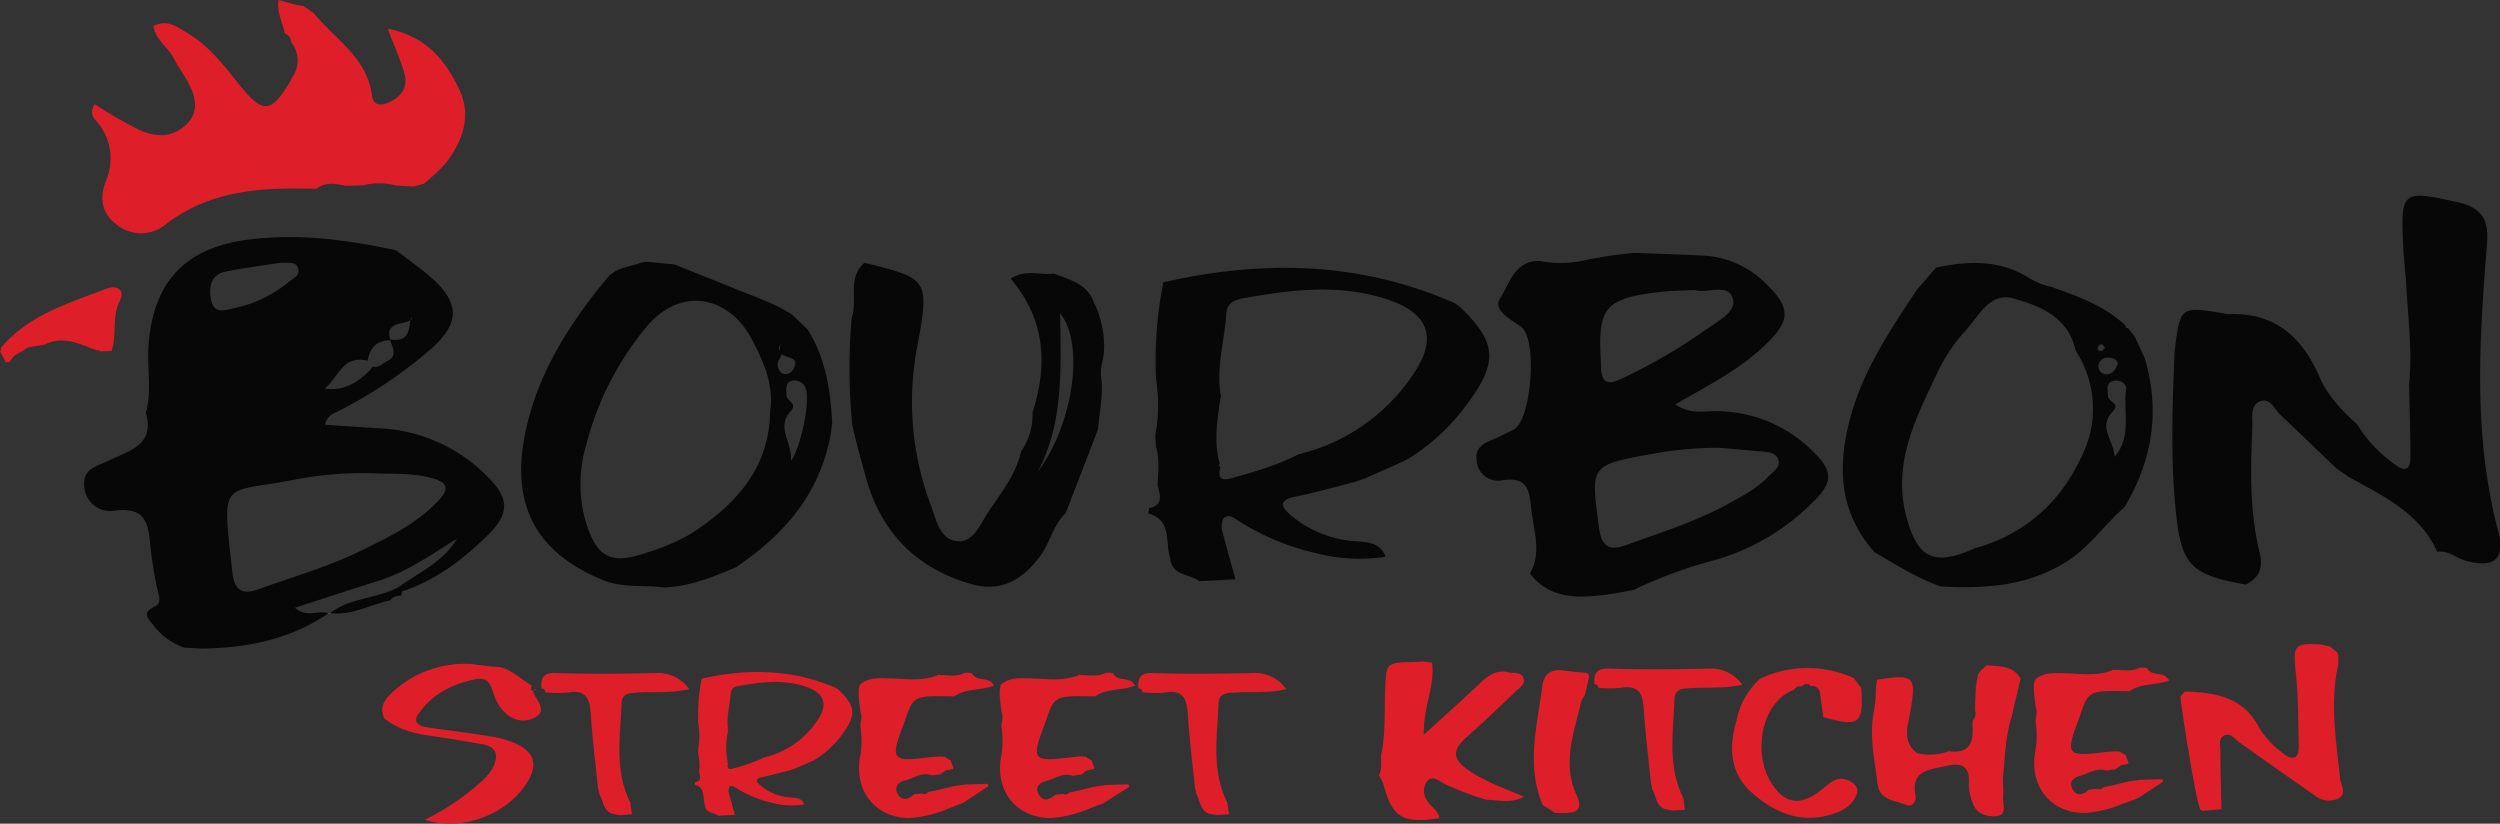 <svg id="Layer_1" data-name="Layer 1" xmlns="http://www.w3.org/2000/svg" viewBox="0 0 448.24 147.68"><rect x="0" y="0" width="448.24" height="147.68" fill="#333333" stroke="none"/><path d="M56.33,2.45c3.8,4.64,9.51,7.9,10.36,14.67.22,1.74,1.48,1.93,3,1.25,2.25-1,3.49-2.71,2.84-5.12s-1.81-4.89-3-8.11C76.53,6.51,80,11,82.42,16.22c2.13,4.58.53,9.09-2.47,13A35.22,35.22,0,0,1,76,32.94l-1.85.52-3.27-.23a11.43,11.43,0,0,0-5.75,0l-3.29.07c-1.77-.41-3.53-.67-5.12.55-9.6-.28-19,.17-27.07,6.42a6.91,6.91,0,0,1-8.84-.09c-2.72-2-2.91-4.9-1.86-7.66a10.07,10.07,0,0,0-1.91-11.07A2.11,2.11,0,0,1,17,18.7a83.71,83.71,0,0,0,7.94,4.58c2.82,1.28,5.8,1.53,8.38-.88,2.22-2.08,1.91-4.51.79-6.88-.84-1.8-2.11-3.38-3-5.14-1.05-2-3.24-3.28-3.6-5.71,2.62-1.32,4.42.27,6.19,1.32,3.79,2.25,6.42,5.72,9.13,9.1,4.38,5.48,5.8,5.3,9.45-.91l-.06-.06a5.27,5.27,0,0,0,0-6.55A1.72,1.72,0,0,0,51.07,6c-.39-2-1.51-3.86-1.1-6l3,.84,1.42.25L56.1,2.22Z" style="fill:#de1f29"/><path d="M402.66,104.81c-10.32-1.82-11.74-3.54-12.71-14.9-.77-9-.42-17.94-.05-26.91,1-8.13,1-8.13,9-6.77a2.84,2.84,0,0,0,.49.1c8.37-.39,13.38,4,16.53,11.34,1.45,3.36,4.05,6,6.74,8.46a24.35,24.35,0,0,0,6.79,7.18c1.72,1.32,2.76.9,2.73-1.37,0-4.31-.16-8.63-.24-13,.62-6-.2-11.93-.51-17.89-.12-2.16-.41-4.3-.52-6.46-.55-10.47-.3-10.59,9.9-8.29,4.23,1,5.45,3.14,5.1,7.45-1.4,17.2-2.51,34.43,2,51.45,1.33,5-.68,6.73-5.76,5.35-1.74-.47-3.17-1.92-5.15-1.61-3.19-7-9.71-10-15.86-13.41L418.92,84c-3.33-3.19-6.63-6.4-10-9.56-1.13-1-1.87-3.32-3.82-2.42-1.7.78-1.19,2.93-1.26,4.52-.33,7.45-.52,15,1.24,22.23C405.82,101.82,405.18,103.5,402.66,104.81Z" style="fill:#070707"/><path d="M367.78,51.42c4.73,1.73,9.52,3.35,13.3,6.93l.09.4.4.11c.41.52.82,1,1.22,1.57.58,1.24,1.15,2.49,1.73,3.73,2.84,9.47,1.42,18.37-3.61,26.78-3.61,3.14-6.32,7.23-10.46,9.8-6.93,4.37-14.63,4.85-22.51,4.4-4.24-1.5-8-3.86-11.86-6.15-6.39-7.22-6.7-15.44-4.28-24.27,2.32-8.48,7.14-15.58,11.88-22.76L347.11,48c5.74-1.28,11.38-1.43,16.61,1.78A11.53,11.53,0,0,0,367.78,51.42Zm4.38,11.46c-1.3-6-6.28-8-11.15-9.37-4.23-1.18-6.2,3.13-8.54,5.7a30.35,30.35,0,0,0-5,7.39c-3.88,8.21-8.22,16.4-5.68,26,2,7.55,5,9,12.29,5.7,9-2.48,15.39-8.28,19.2-16.57A19,19,0,0,0,372.16,62.88Zm7,19c3.13-3.66,1.47-8.07,2.05-12.08.14-1-1.1-1.74-2.16-1.53-1.59.31-1.14,1.67-1.09,2.76s2.29,1.26.85,2.76C376.08,76.57,379.06,79.11,379.13,81.84Zm.6-16.59c-.26-1-1-1.18-1.88-1.16a1.57,1.57,0,0,0-1.64,1.47,1.46,1.46,0,0,0,1.55,1.52C378.86,67,379.36,66.16,379.73,65.25Zm-2.31-2.9c-.22-.24-.38-.56-.62-.65a.77.77,0,0,0-.65.35c-.19.53,0,.92.65.82C377,62.84,377.21,62.54,377.42,62.35Z" style="fill:#070707"/><path d="M59,110l.12-.08-.21,0Z" style="fill:#f8f4f9"/><path d="M87.15,85.2A29,29,0,0,0,68,76.79c-3.21-.18-6.41-.41-9.73-.63.44-1.85,1.72-2.07,2.66-2.58A81.67,81.67,0,0,0,77.39,62.47c4.93-4.44,5.08-8,.26-12.4-2.08-1.88-4.42-3.48-6.64-5.2-8.47-1.81-17-3-25.69-2-11.88,1.3-17.86,7.34-18.71,19.23-.25,4,.65,8-.45,11.92,1.64,5.82-3,6.77-6.61,8.55-2,1-4.69,1.32-4.45,4.49a4.67,4.67,0,0,0,5.48,4.49c6.38-.85,6,3.5,6.51,7.41a68.09,68.09,0,0,0,1.16,6.83c.29,1.19.77,2.36-.57,3-2.28,1.1-1.21,2.06-.17,3.32a11.8,11.8,0,0,0,5.5,4l3,.17c8.18-.08,16-1.59,22.87-6.31-1.77-.68-3.8.91-6-1,5.24-1.7,10.15-3.32,15.07-4.87,5.14-1.62,9.44-4.71,14-7.53-2.47,4.17-6.83,6.06-10.53,8.72-3.89,2.06-8.63,1.87-12.25,4.64,3.84.47,7.18-1.52,10.76-2.28a2.19,2.19,0,0,1,2-.83,3.58,3.58,0,0,0,.15-.78c6.11-2,11.13-5.86,15.59-10.31C91.58,91.86,91.16,89.05,87.15,85.2ZM65.92,64.68a.09.09,0,0,1,0-.05,1.34,1.34,0,0,1-.06-.12l.08,0c.43-2.18,1.64-3.47,4-3.51l-.06-.13H70c-1.12-3.23,2.59-2.67,3.6-3.46a1.24,1.24,0,0,1,.24-.58.57.57,0,0,1-.24.58c-.32,1.36-.07,4-3.6,3.46,0,0,0,.07,0,.12h-.09c.56,1.33,1.3,2.86-.39,3.7-.71.35-1.76,1.44-2.69,1a3.23,3.23,0,0,1-.64.83c-2.14,2.12-4.61,3.64-8,3.16C60.63,67.8,61.4,63.56,65.92,64.68Zm-28.09-11c-.44-2.29,0-4.45,2.69-5,3.39-.69,6.83-1.1,9.82-1.57,1.4.05,2.61-.25,3.06.86.58,1.43-.85,1.91-1.66,2.61a22.26,22.26,0,0,1-9.68,4.65C40.17,55.69,38.35,56.35,37.83,53.69ZM78.39,90c-4,4.13-9.11,6.51-14.2,9-5.69,2.73-11.76,4.44-17.67,6.59-3,1.11-4.47.45-4.87-3.09-1.91-17.34-2-13.79,11.9-16.64a65.22,65.22,0,0,1,13.64-1c2.85.16,6.49-.12,10.09.82C80.62,86.52,80.46,87.84,78.39,90Z" style="fill:#070707"/><path d="M261.8,55.07l-1-.73c-17-7.49-34.43-7.76-52.21-3.73A71,71,0,0,0,207.28,68a29.82,29.82,0,0,1-.12,9.93c0,.69.07,1.39.1,2.08.68,2.29.39,4.62.29,7,.44,1.72,1.13,3.54-1.53,4.1,0,.31-.09.62-.15.94,4.3,1.18,3,5.11,3.93,8,.27,3.2,3.45,2.78,5.17,4.16l6.55-.35c-.79-2.85-1.63-5.69-2.34-8.56a3.09,3.09,0,0,1,.19-2.35c.82-.93,1.86-.1,2.62.4a44.5,44.5,0,0,0,14.12,5.87,30.82,30.82,0,0,0,12.31.6c-1-2.7-3.43-2.61-5.62-2.8a19.84,19.84,0,0,1-11.25-4.56c-1.78-1.48-2.55-2.76.7-3.41,3.55-.72,7-1.72,10.55-2.6l2-.7,7.24-3.22a36.57,36.57,0,0,0,10.94-10C268.64,65,268.42,61.41,261.8,55.07Zm-8.29,11.85a34.36,34.36,0,0,1-20.75,14.55c-3.64,1.94-7.6,3-11.51,4.16-1.61.48-3.14.71-2.43-1.88l-.28-.27.14-.37c-1.12-4.07-.38-8.1.21-12.13-.88-5,.66-9.9,1-14.84.14-1.94,1.66-2.42,3.12-2.68,8.73-1.56,17.48-2.65,26.14.37Q259.78,57.54,253.51,66.92Z" style="fill:#070707"/><path d="M196.2,54.42c-1.13-3.5-4.32-4.23-7.23-5.35-2.48.29-5.14-.84-7.77.89,6.23,7.32,6.69,15.44,3.93,24a11.61,11.61,0,0,1-2.06,7c-.93,4.15-3.59,7.4-5.86,10.82-1.43,2.15-2.59,5.42-5.46,5.26-3.23-.19-3.84-3.79-4.8-6.29A52.57,52.57,0,0,1,164.49,62c2.18-12,1.95-12.05-9.5-14.88-3.15,2.75-1.16,6.68-2.29,9.9a105.77,105.77,0,0,0,.09,19c.67,3.22,1.59,6.4,2.45,9.55,2.68,9.79,9,16.36,18.95,19.16,5.41,1.52,9.24-.85,12.36-5.11,1.76-2.4,2.28-5.52,4.53-7.62l5.78-15c.24-3,.93-6,.62-8.92a8.36,8.36,0,0,1,.17-3.28C198.61,61.25,197.21,56.12,196.2,54.42ZM186.07,84.6c4.65-8.82,4.15-18.4,4-28.42C194.51,61.58,192.48,76,186.07,84.6Z" style="fill:#070707"/><path d="M119,105.32c-3.59-.48-7.25.16-10.82-1.29-11.55-4.7-16.42-12.82-14.22-25.3,2-11.07,7.81-20.3,14.88-28.86,1.7-2,4.08-2,6.18-2.8l1-.13,4.9.47,10,4c3.71,1.6,7.64,2.74,11.08,5L144.74,59c3.29,5.13,4.15,10.89,4.47,16.8a30.28,30.28,0,0,1-2,8.18c-3,7.75-8.59,13.2-15.28,17.74C127.75,103.49,123.58,105.2,119,105.32Zm19.11-31.74c.63-4.63-1.17-8.6-3.15-12.46-4.29-8.36-13-9.65-18.92-2.67a53.8,53.8,0,0,0-10.87,21.1,24.55,24.55,0,0,0-.22,13.75c1.95,6.61,4.52,8.07,11,5.78a37.48,37.48,0,0,0,7.78-3.29C131.83,90.6,138,84,138.09,73.58Zm3.74,9.07c1.95-3,3.38-10.94,2.65-12.84a2.09,2.09,0,0,0-2.23-1.59c-1.61.22-1.28,1.58-1.26,2.67s2.09,1.36.75,2.84C139.14,76.59,142,79.12,141.83,82.65ZM140.1,61.72c-1.08,1.06.12,1.3,0,1.87s-.71,1.18-.68,1.75c.09,1.94,2,2.41,2.92.69C143.83,63.17,138.41,64.81,140.1,61.72Z" style="fill:#070707"/><path d="M292.93,45.34c4.15.16,8.29.28,12.44.48a17.13,17.13,0,0,1,11.49,5.28c4.22,4.16,4.16,6.41-.27,10.67-4.59,4.43-10.22,7.29-16.21,10.72,2.71,1.88,5.23,1.17,7.47,1.23a24.58,24.58,0,0,1,17.08,7.1c3.66,3.54,3.89,5.52.16,9.17a40.27,40.27,0,0,1-17.9,10.5,78.73,78.73,0,0,0-14.29,5.29c-1.76.3-3.51.68-5.28.89-5,.58-9.81.68-13.31-3.84,2.06-3.6.79-7.33.31-11-.39-3.06-.2-6.61-5.35-5.69a3.86,3.86,0,0,1-4.52-3.64c-.31-2.75,1.86-3.16,3.61-4,1-.5,2.11-1,3.11-1.53,3.16-1.83,4.24-16.4,1.2-18.43-2-1.34-5-3-3.73-5,1.67-2.58,2.59-6.78,7-6.76a20.38,20.38,0,0,0,9-.29l4-.7Zm15.31,34.94a68.84,68.84,0,0,0-12.42,1.17c-10.8,2-10.61,2-9.13,13.14.49,3.68,2.06,4.16,4.9,3.13,6.24-2.26,12.59-4.24,18.43-7.47,2.47-1.37,5-2.68,7-4.77.83-.9,2.4-1.74,1.77-3.24-.46-1.1-1.89-1.2-3.07-1.3ZM303.84,52c-2.14.11-4.14.11-6.11.34-10.07,1.18-11.32,2.7-10.67,12.81,0,.17,0,.33,0,.5,0,2.77,1,3.58,3.66,2.26a99.39,99.39,0,0,0,15-8.7c2.08-1.54,5.62-3.19,5-5.59C309.93,50.62,306.1,52.71,303.84,52Z" style="fill:#070707"/><path d="M68.91,128.82c-.85-1.91-.13-3.26,1.34-4.59a19,19,0,0,1,14.39-5.16l3.63.45c3-.15,4.8,2.16,7.13,3.4l-.11-.14c0,.53-.36,1.53.88.86l-.14-.11c-.15.18-.48.42-.44.53.61,1.61,2.83,3.5,0,4.74-2.48,1.07-4.67-.18-6.19-2.39-.07-.11-.08-.25-.15-.35-1.14-1.58-.79-4.87-3.84-4.3-4.18.79-8,2.68-10.45,6.35-1.05,1.57.43,2.14,1.84,2.34,3.78.51,7.55,1,11.31,1.62a17.69,17.69,0,0,1,4.36,1.24c3.45,1.59,4,3.87,2,7.06-3.66,5.73-11.71,8.77-18.29,6.61a43.66,43.66,0,0,0,9.54-6.35,10.6,10.6,0,0,0,2.54-2.79c1.15-2.27,1-3.92-1.87-4.42s-5.74-1-8.62-1.41C74.52,131.61,71.48,130.88,68.91,128.82Z" style="fill:#de1f29"/><path d="M296,140.33c-.44-4.38-1-8.76-1.27-13.15-.18-2.74-.86-4.43-4.1-3.86a21.47,21.47,0,0,1-4.16,0l.12.1a.72.72,0,0,0-.8-.79l.1.13c-.16-1.88.19-2.95,2.59-2.88,5.93.19,11.88.13,17.81,0a6.86,6.86,0,0,1,6.08,2.87c-3.28.78-6.38.42-9.41.63-1.37.09-2.65.15-2.72,1.92-.23,6-1.3,12,1.56,17.77l.31,2.12-2.26.14-1.35-.26c-1.56-.61-1.53-2.26-2.21-3.44C296.18,141.16,296.09,140.74,296,140.33Z" style="fill:#de1f29"/><path d="M107.2,141.18c-.43-4.39-1-8.77-1.27-13.16-.18-2.73-.86-4.43-4.1-3.85a22.3,22.3,0,0,1-4.16-.06l.13.1a.73.73,0,0,0-.81-.79l.1.13c-.16-1.88.19-3,2.59-2.87,5.94.18,11.88.12,17.82,0a6.84,6.84,0,0,1,6.07,2.88c-3.28.78-6.38.41-9.41.62-1.37.09-2.64.15-2.71,1.92-.24,6-1.31,12,1.55,17.77l.31,2.13-2.26.14-1.34-.26c-1.57-.62-1.54-2.27-2.22-3.45C107.39,142,107.3,141.59,107.2,141.18Z" style="fill:#de1f29"/><path d="M214.24,141.18c-.44-4.39-1-8.77-1.27-13.16-.18-2.73-.86-4.43-4.1-3.85a22.3,22.3,0,0,1-4.16-.06l.12.1a.72.72,0,0,0-.81-.79l.1.13c-.15-1.88.2-3,2.6-2.87,5.93.18,11.88.12,17.81,0a6.85,6.85,0,0,1,6.08,2.88c-3.28.78-6.38.41-9.41.62-1.38.09-2.65.15-2.72,1.92-.24,6-1.31,12,1.56,17.77l.31,2.13-2.26.14-1.35-.26c-1.57-.62-1.53-2.27-2.21-3.45C214.43,142,214.33,141.59,214.24,141.18Z" style="fill:#de1f29"/><path d="M150.4,123.72l-.45-.34c-7.84-3.43-15.91-3.55-24.13-1.71a32.25,32.25,0,0,0-.62,8,13.57,13.57,0,0,1,0,4.54l0,1a9.45,9.45,0,0,1,.14,3.18c.2.79.52,1.63-.71,1.88,0,.15,0,.29-.07.43,2,.54,1.4,2.34,1.82,3.65.12,1.47,1.59,1.27,2.39,1.91l3-.16c-.36-1.31-.75-2.61-1.08-3.93a1.38,1.38,0,0,1,.09-1.07c.38-.43.86,0,1.21.18a20.68,20.68,0,0,0,6.53,2.69,14.38,14.38,0,0,0,5.69.28c-.46-1.24-1.59-1.2-2.6-1.28a9.25,9.25,0,0,1-5.2-2.1c-.82-.67-1.18-1.26.32-1.56s3.25-.79,4.88-1.19l.94-.32,3.35-1.47a16.92,16.92,0,0,0,5.05-4.59C153.56,128.25,153.46,126.62,150.4,123.72Zm-3.83,5.43a15.92,15.92,0,0,1-9.59,6.67,29.3,29.3,0,0,1-5.32,1.9c-.74.22-1.45.32-1.13-.86l-.12-.13.06-.16a13,13,0,0,1,.1-5.56c-.41-2.31.3-4.54.47-6.8.06-.89.77-1.11,1.44-1.23,4-.72,8.08-1.22,12.08.17C147.83,124.28,148.51,126.28,146.57,129.15Z" style="fill:#de1f29"/><path d="M394.55,145.2c.08.1.24.13.36.19l3.39-.3c-.07-3.5-.19-7-.19-10.51,0-1-.46-2.37.93-2.8,1-.31,1.63.72,2.38,1.26q6.75,4.82,13.56,9.54a4,4,0,0,0,4.22.62c1.67-.89.5-2.33.37-3.6-.7-6.82-1.88-13.65-.31-20.51v-1.61a.27.27,0,0,1-.07-.39l-1.47-1.2-1.59-.33c-4.9-.26-5,.07-4.49,5.18.44,4.28.42,8.62.52,12.93.07,2.82-1.49,2.55-3,1.25a16,16,0,0,1-4.09-4.43c-2.88-5.58-7.91-6.32-13.31-6.5l-.07.05-.75.83C391,126.28,393.77,144.22,394.55,145.2Z" style="fill:#de1f29"/><path d="M383.49,143a2.16,2.16,0,0,1-.48.24c-.86.31-1.72.65-2.57.94a20.56,20.56,0,0,1-6.65,1.57c-6.14.06-10.15-4.92-8.81-11.37a15.42,15.42,0,0,0,0-4.89c-.07-.6.28-1.45.15-2.1,0,0-1-5-.1-5.67,1.66-1.28,3.43-1,5.33-1,2.9.07,5.89.59,8.7-.69l.18.14.22-.07c1.43.08,2.88.32,4.24-.4l.8,0,.23.09.25,0c.76,1.64,3.15.43,3.93,2.23-2.35.9-5,.44-7.14,1.92-7.31-.15-7.31-.15-8.89,4.55-2.64,6.93-2.43,7.22,4.66,6.35.66-.08,1.32-.1,2-.14l.21.1.2-.1,1.17.69.52,1.35a.83.83,0,0,0-.06.21l-1.31.27-1,.71-1.62.24c-1.68-.64-3.16.55-4.7.93-1.06.26-2.06,1-1.39,2.31.78,1.55,1.93,1.06,3,.17l1.48-.16a.73.73,0,0,0,1-.24l1.56-.33,3.15-.76,2-.27,3.77-.11a.29.29,0,0,1,.17.53Z" style="fill:#de1f29"/><path d="M172.79,143.87a2.65,2.65,0,0,1-.48.23c-.86.32-1.72.65-2.57,1a21.09,21.09,0,0,1-6.65,1.57c-6.14,0-10.15-4.92-8.81-11.38a15.42,15.42,0,0,0,0-4.89c-.08-.6.28-1.45.15-2.1,0,0-1-5-.1-5.66,1.66-1.29,3.43-1,5.33-1,2.9.07,5.89.59,8.7-.69l.18.15.22-.07c1.43.07,2.88.32,4.24-.41l.8,0,.23.09.25,0c.76,1.65,3.15.43,3.93,2.23-2.35.9-5,.44-7.14,1.92-7.31-.15-7.31-.15-8.89,4.56-2.65,6.93-2.43,7.21,4.66,6.34.66-.08,1.32-.1,2-.14l.2.11.21-.1,1.17.68.52,1.35a1.72,1.72,0,0,0-.07.21l-1.3.27-1,.71L167,139c-1.68-.63-3.16.55-4.7.93-1.06.26-2.06,1-1.39,2.31.78,1.55,1.93,1.07,3,.17l1.48-.15a.74.74,0,0,0,1-.25l1.56-.32,3.15-.76,2-.27,3.77-.12a.29.29,0,0,1,.17.54Z" style="fill:#de1f29"/><path d="M198.07,143.87a2.65,2.65,0,0,1-.48.23c-.85.32-1.71.65-2.57,1a21,21,0,0,1-6.65,1.57c-6.14,0-10.15-4.92-8.81-11.38a15.14,15.14,0,0,0,0-4.89c-.07-.6.28-1.45.16-2.1,0,0-1-5-.11-5.66,1.67-1.29,3.43-1,5.34-1,2.9.07,5.88.59,8.69-.69l.18.15.22-.07c1.43.07,2.88.32,4.24-.41l.81,0,.23.09.25,0c.76,1.65,3.14.43,3.92,2.23-2.35.9-5,.44-7.13,1.92-7.32-.15-7.32-.15-8.89,4.56-2.65,6.93-2.44,7.21,4.66,6.34.65-.08,1.32-.1,2-.14l.2.11.2-.1,1.17.68.52,1.35-.06.21-1.31.27-.94.71-1.63.24c-1.68-.63-3.15.55-4.7.93-1.06.26-2.06,1-1.39,2.31.79,1.55,1.94,1.07,3,.17l1.48-.15a.75.75,0,0,0,1-.25l1.56-.32,3.14-.76,2-.27,3.77-.12a.29.29,0,0,1,.17.54Z" style="fill:#de1f29"/><path d="M360.7,128.43c-1.12,3.5-1.19,7.15-1.56,10.76-.12,1.2.14,2.44,0,3.64s.93,3.42-1.36,3.52c-1.62.07-3.57-.44-4.14-2.56a9.83,9.83,0,0,1-.64-3.15c.24-3.28-1.19-4-4.16-3.29s-6.31.74-5.39,5.37c.18.9-.57,2.1-1.73,1.59-1.95-.86-4.71-.73-5.09-3.83-.55-4.41-1.55-8.78-.58-13.27a28.07,28.07,0,0,0,.3-4c.06-.44.12-.89.19-1.34,6.75-1.07,7.1-.6,5.94,5.88-.44,2.44-1.47,5.3,1.3,7.31a9.63,9.63,0,0,0,5.62-.37c4.07.56,4.49-2,4.25-5a.3.3,0,0,0,0-.44,1.78,1.78,0,0,0,.47-1.85c0-1.39.09-2.79.13-4.18.14-.78.28-1.57.41-2.35l.56-.72,1-.88c2.24.22,4.6,0,6.06,2.36Z" style="fill:#de1f29"/><path d="M311.35,129.19c-1.35,4.65-1.32,9.35,2.77,12.95,3.82,3.37,8.18,5.36,13.37,4.11,2.21-.54,4.47-1.41,5.41-3.84.38-1-.2-1.8-1.14-2.32-2.59-1.43-4,.75-5.68,1.91-2.48,1.74-4.83,2.47-7.24,0-5-5.15-3.58-16,2.84-18.34a1.18,1.18,0,0,1,1.35-.58c.56-.54,1.12-.67,1.69,0l.28-.11a1.53,1.53,0,0,1,1.27,1c.22,1.53.43,3.07.65,4.6,6.45,1.83,7.24,1.23,6.79-5.21l-1.32-1.76a19.75,19.75,0,0,0-16.83.1A13.6,13.6,0,0,0,311.35,129.19Z" style="fill:#de1f29"/><path d="M284.23,124.35a1.83,1.83,0,0,1-.28.58,4,4,0,0,0-.58,1.42c-1.27,5.36-3.26,10.64-.69,16.22,1.68,3.64-1.51,3.18-3.8,3.2l-2.28-1.44c-3-7.08-1-14.19-.07-21.3.35-2.55,1.91-3.1,4-2.79,1.26.18,2.52.3,3.79.38a.65.65,0,0,1,.59.79Z" style="fill:#de1f29"/><path d="M247.63,135.43c.81-3.84.57-7.74.72-11.62.18-5,.09-5,5.21-5.13.54,0,1.08-.06,1.61-.09l1.59.24c.57,4.07-1.59,7.92-1.49,12.92,3.88-3.54,7.07-6.37,10.15-9.3,1.45-1.38,2.94-2.43,5-1.91,1,.24,2.41-.16,2.78,1.14.29,1-.77,1.65-1.42,2.27-2.93,2.79-5.85,5.59-8.87,8.26-2.35,2.07-2.65,3.76.17,5.74,3,2.14,6.52,3.34,10.17,4.9-2.46,1.3-4.62.57-6.73.54a50.58,50.58,0,0,1-7.83-3c-.84-.46-1.92-1.43-2.85-.29a3,3,0,0,0,0,3.39c.6,1.17,2.06,1.75,2.25,3.22-6.75,1-8.51-.15-10.13-6.41l-.72-1.31C247.86,137.86,247.56,136.62,247.63,135.43Z" style="fill:#de1f29"/><path d="M1.07,65,0,63a.79.79,0,0,0,.18-.66c5-5.9,12.09-7.95,18.88-10.57,2-.76,3.36.29,2.46,2.07C20,56.78,21,60,20,62.93L18,63l-.3-.2h-.35c-3-1.08-6-2.71-9.37-1l-3.07.5L4,63v0a4.06,4.06,0,0,0-2.27,1.9l-.35,0Z" style="fill:#de1f29"/></svg>